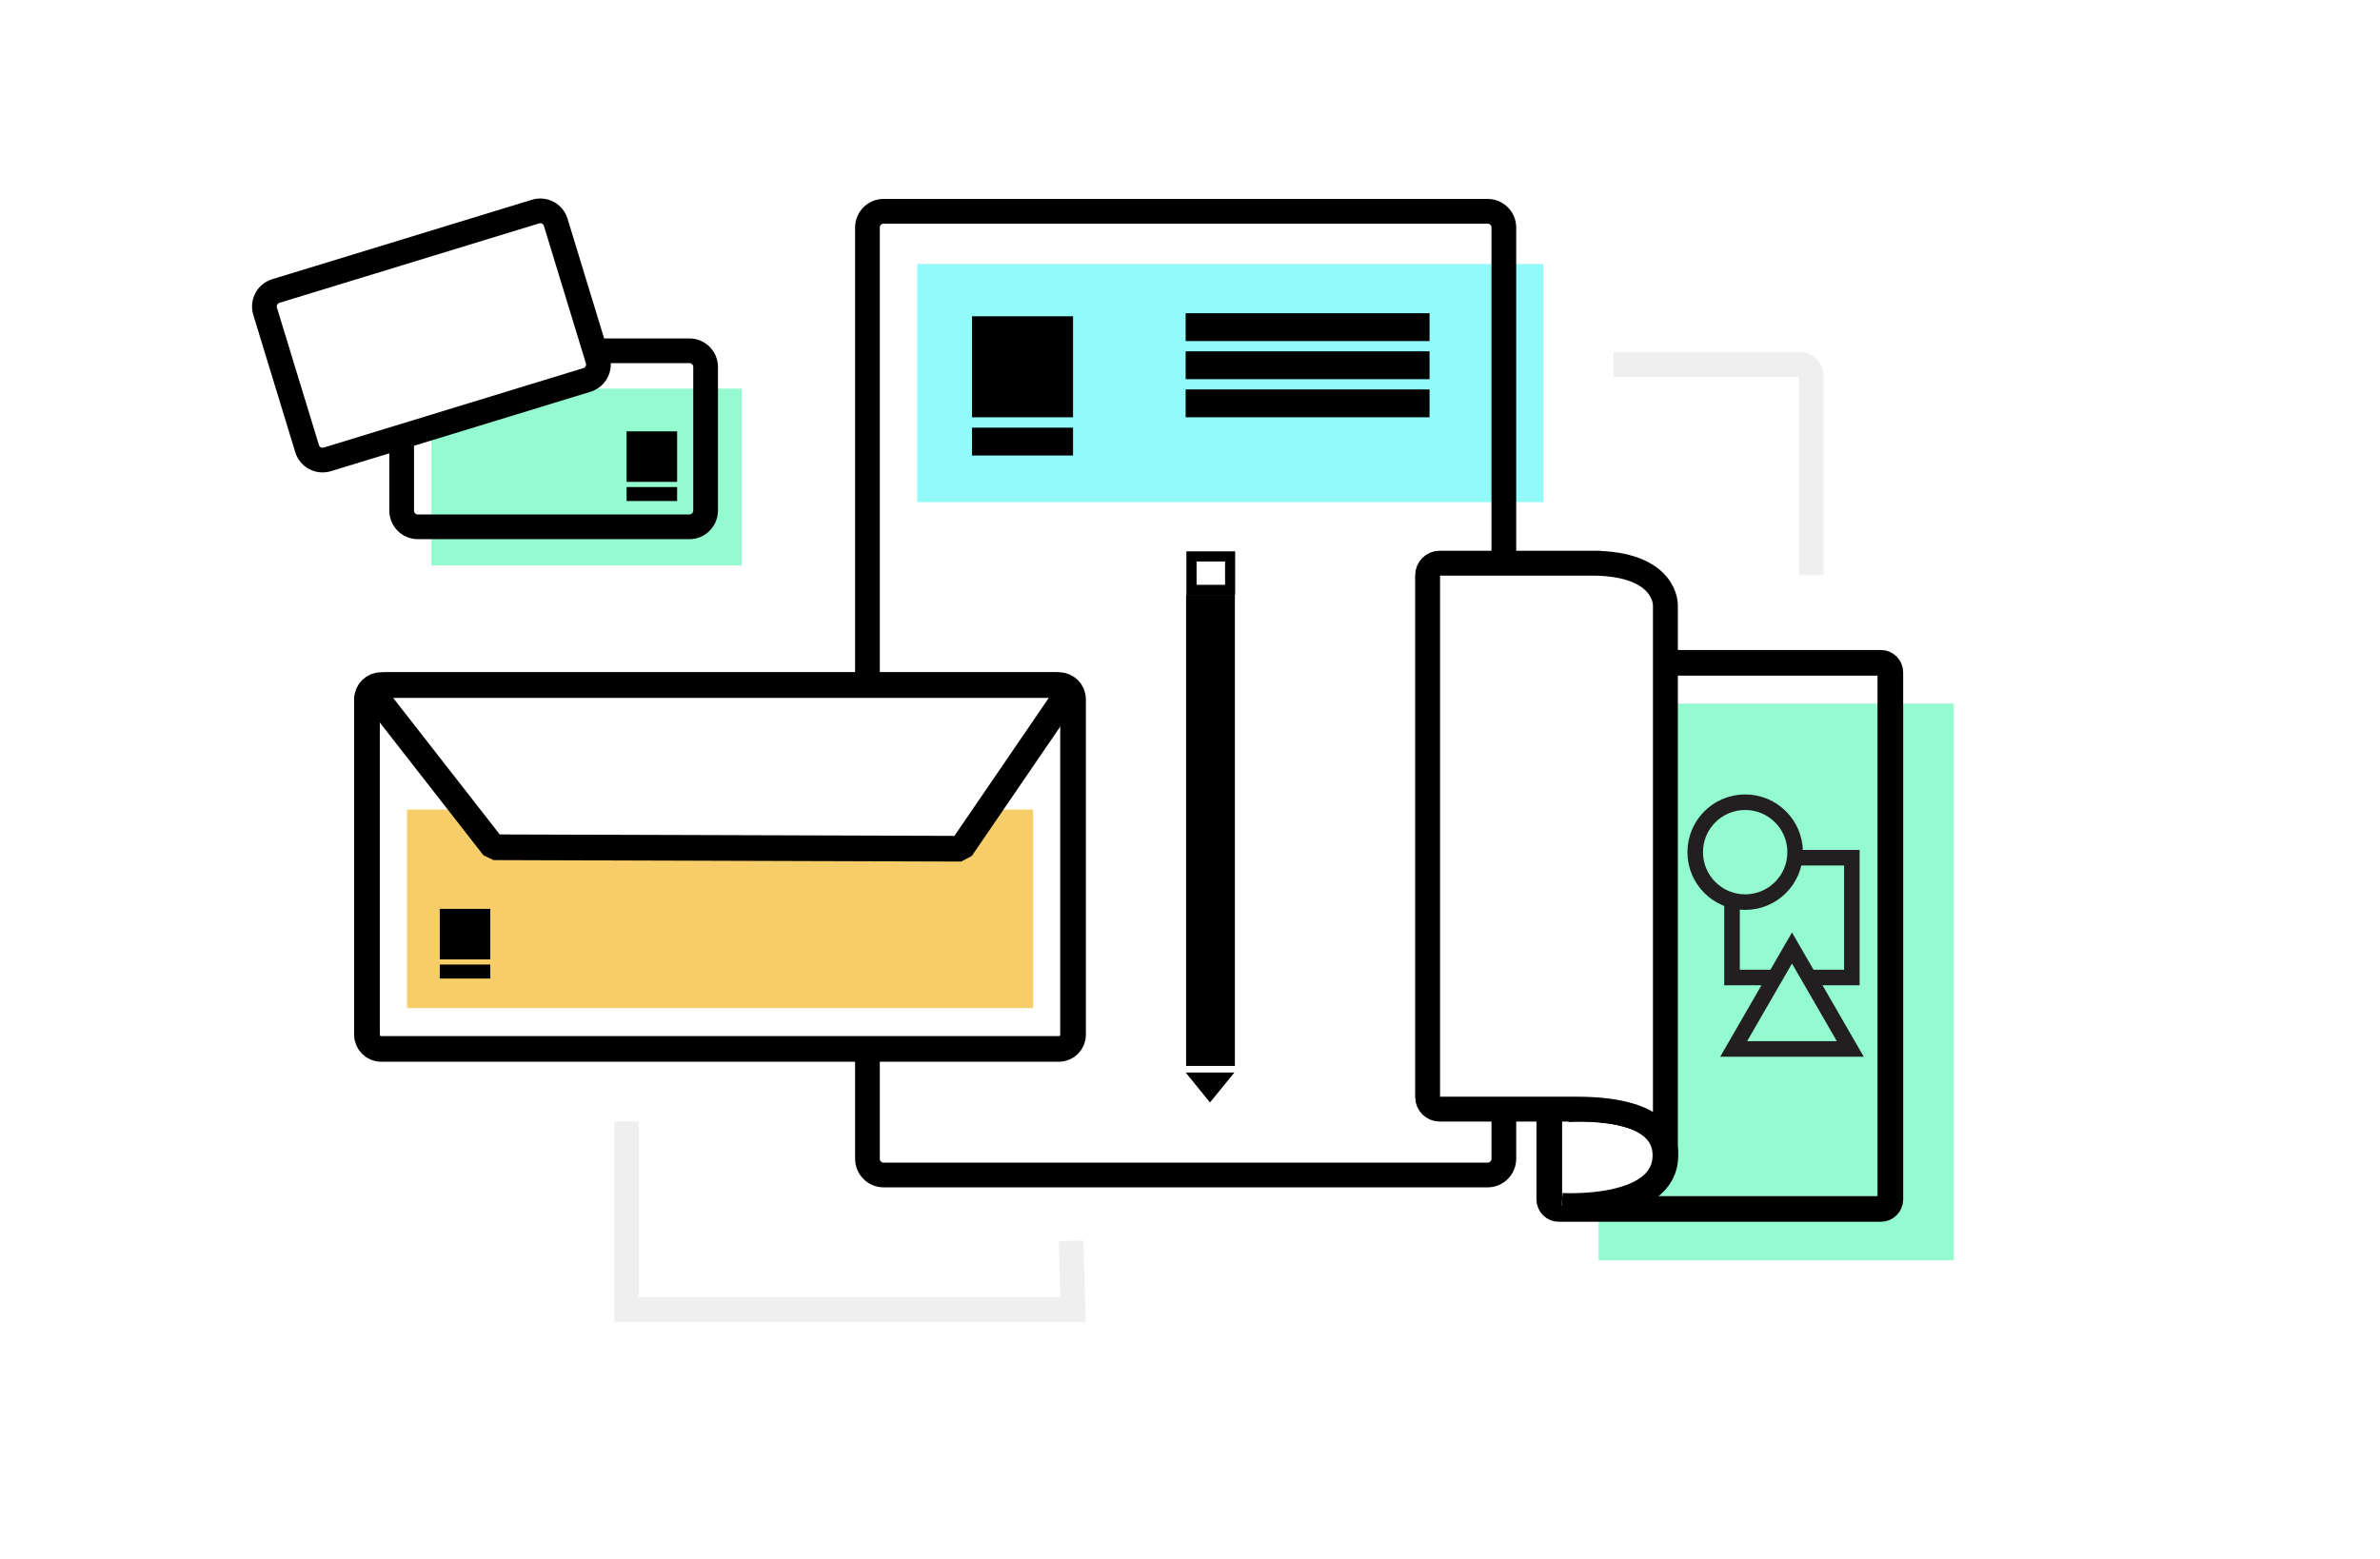 <?xml version="1.0" encoding="utf-8"?>
<!-- Generator: Adobe Illustrator 24.0.0, SVG Export Plug-In . SVG Version: 6.00 Build 0)  -->
<svg version="1.1" id="Capa_1" xmlns="http://www.w3.org/2000/svg" xmlns:xlink="http://www.w3.org/1999/xlink" x="0px" y="0px"
	 viewBox="0 0 257.22 168.58" style="enable-background:new 0 0 257.22 168.58;" xml:space="preserve">
<style type="text/css">
	.st0{fill:#92FBFA;}
	.st1{fill:none;stroke:#000000;stroke-width:2.91;stroke-miterlimit:10;}
	.st2{fill:none;stroke:#000000;stroke-width:2.207;stroke-miterlimit:10;}
	.st3{fill:#E5E5E5;}
	.st4{fill:#F7CD69;}
	.st5{fill:none;stroke:#000000;stroke-width:2.69;stroke-miterlimit:10;}
	.st6{fill:none;stroke:#EFEFEF;stroke-width:2.91;stroke-miterlimit:10;}
	.st7{clip-path:url(#SVGID_2_);}
	.st8{fill:#27B5CA;}
	.st9{opacity:0.16;fill:none;stroke:#000000;stroke-width:10.531;stroke-miterlimit:10;}
	.st10{fill:#27F0FF;}
	.st11{clip-path:url(#SVGID_4_);}
	.st12{fill:#F2F2F2;}
	.st13{fill:#FFFFFF;}
	.st14{opacity:0.6;fill:none;stroke:#000000;stroke-width:0.355;stroke-miterlimit:10;}
	.st15{opacity:0.8;fill:#FFFFFF;}
	.st16{opacity:0.4;fill:#FFFFFF;}
	.st17{opacity:0.8;}
	.st18{fill:none;stroke:#1D1D1B;stroke-width:0.198;stroke-miterlimit:10;}
	.st19{clip-path:url(#SVGID_16_);}
	.st20{opacity:0.47;}
	.st21{fill:none;stroke:#FFF988;stroke-width:0.574;stroke-miterlimit:10;}
	.st22{fill:none;stroke:#1D1410;stroke-width:1.248;stroke-miterlimit:10;}
	.st23{opacity:0.8;fill:#536F75;}
	.st24{fill:#C7EAE4;}
	.st25{clip-path:url(#SVGID_20_);}
	.st26{clip-path:url(#SVGID_22_);}
	.st27{clip-path:url(#SVGID_24_);}
	.st28{fill:none;stroke:#A3D9D1;stroke-width:0.458;stroke-linecap:round;stroke-linejoin:round;stroke-miterlimit:10;}
	.st29{opacity:0.5;fill:#58595B;}
	.st30{fill:none;stroke:#FFFFFF;stroke-width:0.252;stroke-miterlimit:10;}
	.st31{fill:none;stroke:#FFFFFF;stroke-width:0.458;stroke-miterlimit:10;}
	.st32{clip-path:url(#SVGID_32_);}
	.st33{fill:#A3D9D1;}
	.st34{fill:none;stroke:#FFFFFF;stroke-width:0.229;stroke-miterlimit:10;}
	.st35{fill:#575756;}
	.st36{fill:#CDCFD0;}
	.st37{opacity:0.5;fill:#CDCFD0;}
	.st38{fill:#162554;}
	.st39{fill:#BA273A;}
	.st40{fill:#EEB63F;}
	.st41{fill:#EFEAE4;}
	.st42{clip-path:url(#SVGID_38_);}
	.st43{clip-path:url(#SVGID_40_);}
	.st44{fill:#FFFFFF;stroke:#1D1D1B;stroke-width:0.183;stroke-miterlimit:10;}
	.st45{clip-path:url(#XMLID_537_);}
	.st46{clip-path:url(#XMLID_537_);fill-rule:evenodd;clip-rule:evenodd;}
	.st47{fill:#B7A798;}
	.st48{opacity:0.76;fill:#FFFFFF;}
	.st49{fill:none;stroke:#B7A798;stroke-width:0.281;stroke-miterlimit:10;}
	.st50{clip-path:url(#SVGID_42_);}
	.st51{clip-path:url(#SVGID_44_);fill:#F2F2F2;}
	.st52{clip-path:url(#SVGID_44_);}
	.st53{clip-path:url(#SVGID_46_);fill:#55B477;}
	.st54{clip-path:url(#SVGID_46_);fill:#9DE36F;}
	.st55{clip-path:url(#SVGID_46_);fill:#459A6C;}
	.st56{clip-path:url(#SVGID_46_);fill:#6DEA82;}
	.st57{fill:none;stroke:#55B477;stroke-width:3.873;stroke-miterlimit:10;}
	.st58{fill:#4E4E4E;}
	.st59{fill:#363636;}
	.st60{fill:#55B477;}
	.st61{fill:#9DE36F;}
	.st62{fill:#459A6C;}
	.st63{fill:#6DEA82;}
	.st64{fill:#333333;}
	.st65{fill:#661818;}
	.st66{fill:#C73421;}
	.st67{fill:#384547;}
	.st68{clip-path:url(#SVGID_48_);fill:url(#SVGID_49_);}
	.st69{clip-path:url(#SVGID_48_);fill:url(#SVGID_50_);}
	.st70{fill:#E6E6E6;}
	.st71{clip-path:url(#SVGID_52_);}
	.st72{fill:#C02A22;}
	.st73{fill:#0F325F;}
	.st74{fill:none;stroke:#0F325F;stroke-width:6.034;stroke-miterlimit:10;}
	.st75{fill-rule:evenodd;clip-rule:evenodd;fill:#C9A738;}
	.st76{fill-rule:evenodd;clip-rule:evenodd;fill:#0F325F;}
	.st77{fill-rule:evenodd;clip-rule:evenodd;fill:#BE2A22;}
	.st78{fill-rule:evenodd;clip-rule:evenodd;fill:#475546;}
	.st79{fill-rule:evenodd;clip-rule:evenodd;fill:#9D5422;}
	.st80{fill-rule:evenodd;clip-rule:evenodd;fill:#103462;}
	.st81{fill-rule:evenodd;clip-rule:evenodd;fill:#C02A22;}
	.st82{fill-rule:evenodd;clip-rule:evenodd;fill:#FBFCFF;}
	.st83{fill-rule:evenodd;clip-rule:evenodd;fill:#FFFCFB;}
	.st84{opacity:0.1;}
	.st85{fill-rule:evenodd;clip-rule:evenodd;fill:none;stroke:#0F325F;stroke-width:6.034;stroke-miterlimit:10;}
	.st86{fill-rule:evenodd;clip-rule:evenodd;fill:#FFFFFF;}
	.st87{fill-rule:evenodd;clip-rule:evenodd;fill:#82211D;}
	.st88{fill-rule:evenodd;clip-rule:evenodd;fill:#0C272C;}
	.st89{fill:#123E29;}
	.st90{fill:none;stroke:#128637;stroke-width:3.937;stroke-linecap:round;stroke-linejoin:round;stroke-miterlimit:10;}
	.st91{fill:none;stroke:#FFF988;stroke-width:0.526;stroke-miterlimit:10;}
	.st92{fill:#55A050;}
	.st93{fill:#DD5A48;}
	.st94{fill:#E8953E;}
	.st95{fill:#438441;}
	.st96{opacity:0.38;fill:#FFFFFF;}
	.st97{opacity:0.38;}
	.st98{fill:none;stroke:#F1F1F1;stroke-width:0.188;stroke-miterlimit:10;}
	.st99{clip-path:url(#SVGID_66_);}
	.st100{clip-path:url(#SVGID_70_);}
	.st101{clip-path:url(#SVGID_72_);}
	.st102{clip-path:url(#SVGID_74_);}
	.st103{clip-path:url(#SVGID_82_);}
	.st104{clip-path:url(#SVGID_88_);}
	.st105{clip-path:url(#SVGID_90_);}
	.st106{clip-path:url(#XMLID_549_);}
	.st107{clip-path:url(#XMLID_549_);fill-rule:evenodd;clip-rule:evenodd;}
	.st108{clip-path:url(#SVGID_92_);}
	.st109{clip-path:url(#SVGID_94_);fill:#F2F2F2;}
	.st110{clip-path:url(#SVGID_94_);}
	.st111{clip-path:url(#SVGID_96_);fill:#55B477;}
	.st112{clip-path:url(#SVGID_96_);fill:#9DE36F;}
	.st113{clip-path:url(#SVGID_96_);fill:#459A6C;}
	.st114{clip-path:url(#SVGID_96_);fill:#6DEA82;}
	.st115{clip-path:url(#SVGID_98_);fill:url(#SVGID_99_);}
	.st116{clip-path:url(#SVGID_98_);fill:url(#SVGID_100_);}
	.st117{clip-path:url(#SVGID_102_);}
	.st118{fill:none;stroke:#128637;stroke-width:3.954;stroke-linecap:round;stroke-linejoin:round;stroke-miterlimit:10;}
	.st119{fill:none;stroke:#000000;stroke-width:0.254;}
	.st120{fill:none;stroke:#FFFFFF;stroke-width:3.953;stroke-linecap:round;stroke-linejoin:round;stroke-miterlimit:10;}
	.st121{fill:none;stroke:#FFFFFF;stroke-width:4.2;stroke-linecap:round;stroke-linejoin:round;stroke-miterlimit:10;}
	.st122{fill:none;stroke:#27F0FF;stroke-width:2;stroke-miterlimit:10;}
	.st123{opacity:0.56;fill:#FFFFFF;}
	.st124{fill:none;stroke:#FF24C6;stroke-miterlimit:10;}
	.st125{fill:#FF24C6;}
	.st126{opacity:0.68;}
	.st127{fill:none;stroke:#000000;stroke-miterlimit:10;}
	.st128{opacity:0.16;fill:#F2F2F2;}
	.st129{fill:none;stroke:#FFFFFF;stroke-width:0.668;stroke-linecap:round;stroke-linejoin:round;stroke-miterlimit:10;}
	.st130{fill:none;stroke:#FFFFFF;stroke-width:0.71;stroke-linecap:round;stroke-linejoin:round;stroke-miterlimit:10;}
	.st131{fill:none;stroke:#FFFFFF;stroke-width:0.765;stroke-miterlimit:10;}
	.st132{fill:none;stroke:#27F0FF;stroke-width:4.618;stroke-linecap:round;stroke-miterlimit:10;}
	.st133{clip-path:url(#SVGID_106_);}
	.st134{fill:#CCCCCC;}
	.st135{fill:#104A48;}
	.st136{clip-path:url(#SVGID_108_);}
	.st137{fill:#53B679;}
	.st138{fill:#1E585E;}
	.st139{clip-path:url(#SVGID_110_);}
	.st140{fill:#22848C;}
	.st141{clip-path:url(#SVGID_112_);fill:#F2F2F2;}
	.st142{clip-path:url(#SVGID_112_);}
	.st143{clip-path:url(#SVGID_114_);fill:#55B477;}
	.st144{clip-path:url(#SVGID_114_);fill:#9DE36F;}
	.st145{clip-path:url(#SVGID_114_);fill:#459A6C;}
	.st146{clip-path:url(#SVGID_114_);fill:#6DEA82;}
	.st147{fill:none;stroke:#55B477;stroke-width:2.661;stroke-miterlimit:10;}
	.st148{clip-path:url(#SVGID_112_);fill:#4E4E4E;}
	.st149{clip-path:url(#SVGID_116_);}
	.st150{clip-path:url(#SVGID_118_);fill:#296262;}
	.st151{clip-path:url(#SVGID_118_);}
	.st152{opacity:0.2;clip-path:url(#SVGID_120_);}
	.st153{opacity:0.2;}
	.st154{clip-path:url(#SVGID_122_);}
	.st155{fill:#1D1410;}
	.st156{clip-path:url(#SVGID_124_);}
	.st157{fill:#308259;}
	.st158{clip-path:url(#SVGID_126_);}
	.st159{opacity:0.64;fill:url(#SVGID_129_);}
	.st160{clip-path:url(#SVGID_131_);}
	.st161{clip-path:url(#SVGID_133_);}
	.st162{clip-path:url(#SVGID_135_);}
	.st163{fill:#129750;}
	.st164{fill:#FEFEFE;}
	.st165{fill:none;stroke:#128637;stroke-width:0.545;stroke-linecap:round;stroke-linejoin:round;stroke-miterlimit:10;}
	.st166{fill:#C2C6C9;}
	.st167{clip-path:url(#SVGID_137_);}
	.st168{clip-path:url(#SVGID_139_);fill:#F0F0F0;}
	.st169{clip-path:url(#SVGID_139_);}
	.st170{clip-path:url(#SVGID_141_);fill:#384647;}
	.st171{clip-path:url(#SVGID_141_);fill:#D1302D;}
	.st172{clip-path:url(#SVGID_143_);fill:#F0F0F0;}
	.st173{clip-path:url(#SVGID_145_);fill:#D1302D;}
	.st174{clip-path:url(#SVGID_145_);fill:#384647;}
	.st175{clip-path:url(#SVGID_147_);fill:#F0F0F0;}
	.st176{clip-path:url(#SVGID_149_);}
	.st177{clip-path:url(#SVGID_153_);}
	.st178{clip-path:url(#SVGID_157_);fill:#D1302D;}
	.st179{fill:#74B66C;}
	.st180{fill:#061D42;}
	.st181{fill:#EA3830;}
	.st182{clip-path:url(#SVGID_159_);}
	.st183{clip-path:url(#SVGID_161_);}
	.st184{clip-path:url(#SVGID_163_);}
	.st185{clip-path:url(#SVGID_161_);fill:#E5E5E5;}
	.st186{clip-path:url(#SVGID_161_);fill:#F1F1F1;}
	.st187{clip-path:url(#SVGID_167_);fill:#57B179;}
	.st188{clip-path:url(#SVGID_167_);fill:#FFFFFF;}
	.st189{clip-path:url(#SVGID_167_);fill:#CBCBCB;}
	.st190{filter:url(#Adobe_OpacityMaskFilter);}
	.st191{clip-path:url(#SVGID_169_);fill:url(#SVGID_171_);}
	.st192{clip-path:url(#SVGID_169_);mask:url(#SVGID_170_);fill:url(#SVGID_172_);}
	.st193{clip-path:url(#SVGID_174_);fill:#F1F1F1;}
	.st194{clip-path:url(#SVGID_174_);fill:#53A9DC;}
	.st195{opacity:0.66;clip-path:url(#SVGID_174_);}
	.st196{opacity:0.33;clip-path:url(#SVGID_174_);}
	.st197{clip-path:url(#SVGID_184_);fill:none;stroke:#989898;stroke-width:0.214;stroke-miterlimit:10;}
	.st198{clip-path:url(#SVGID_186_);fill:none;stroke:#989898;stroke-width:0.214;stroke-miterlimit:10;}
	.st199{clip-path:url(#SVGID_188_);fill:none;stroke:#989898;stroke-width:0.214;stroke-miterlimit:10;}
	.st200{clip-path:url(#SVGID_174_);fill:#F3F3F3;}
	.st201{clip-path:url(#SVGID_190_);fill:#FFFFFF;}
	.st202{clip-path:url(#SVGID_190_);fill:#666666;}
	.st203{clip-path:url(#SVGID_192_);fill:#F3F3F3;}
	.st204{clip-path:url(#SVGID_192_);fill:#53A9DC;}
	.st205{clip-path:url(#SVGID_194_);fill:#FFFFFF;}
	.st206{clip-path:url(#SVGID_194_);fill:#666666;}
	.st207{clip-path:url(#SVGID_196_);fill:#F3F3F3;}
	.st208{clip-path:url(#SVGID_196_);fill:#53A9DC;}
	.st209{clip-path:url(#SVGID_198_);fill:#FFFFFF;}
	.st210{clip-path:url(#SVGID_198_);fill:#666666;}
	.st211{clip-path:url(#SVGID_200_);fill:#F3F3F3;}
	.st212{clip-path:url(#SVGID_200_);fill:#53A9DC;}
	.st213{clip-path:url(#SVGID_202_);fill:#FFFFFF;}
	.st214{clip-path:url(#SVGID_202_);fill:#666666;}
	.st215{clip-path:url(#SVGID_204_);fill:#F3F3F3;}
	.st216{clip-path:url(#SVGID_204_);fill:#53A9DC;}
	.st217{clip-path:url(#SVGID_206_);fill:#FFFFFF;}
	.st218{clip-path:url(#SVGID_206_);fill:#666666;}
	.st219{clip-path:url(#SVGID_208_);fill:#F3F3F3;}
	.st220{clip-path:url(#SVGID_208_);fill:#53A9DC;}
	.st221{clip-path:url(#SVGID_210_);fill:#FFFFFF;}
	.st222{clip-path:url(#SVGID_210_);fill:#666666;}
	.st223{clip-path:url(#SVGID_212_);fill:#F3F3F3;}
	.st224{clip-path:url(#SVGID_212_);fill:#53A9DC;}
	.st225{clip-path:url(#SVGID_214_);fill:#FFFFFF;}
	.st226{clip-path:url(#SVGID_214_);fill:#666666;}
	.st227{clip-path:url(#SVGID_216_);fill:#F3F3F3;}
	.st228{clip-path:url(#SVGID_216_);fill:#53A9DC;}
	.st229{clip-path:url(#SVGID_218_);fill:#FFFFFF;}
	.st230{clip-path:url(#SVGID_218_);fill:#666666;}
	.st231{clip-path:url(#SVGID_220_);fill:#F3F3F3;}
	.st232{clip-path:url(#SVGID_220_);fill:#53A9DC;}
	.st233{clip-path:url(#SVGID_222_);fill:#FFFFFF;}
	.st234{clip-path:url(#SVGID_222_);fill:#666666;}
	.st235{clip-path:url(#SVGID_224_);fill:#FFFFFF;}
	.st236{filter:url(#Adobe_OpacityMaskFilter_1_);}
	.st237{clip-path:url(#SVGID_224_);fill:url(#SVGID_226_);}
	.st238{clip-path:url(#SVGID_224_);mask:url(#SVGID_225_);fill:url(#SVGID_227_);}
	.st239{filter:url(#Adobe_OpacityMaskFilter_2_);}
	.st240{clip-path:url(#SVGID_224_);fill:url(#SVGID_229_);}
	.st241{clip-path:url(#SVGID_224_);mask:url(#SVGID_228_);fill:url(#SVGID_230_);}
	.st242{filter:url(#Adobe_OpacityMaskFilter_3_);}
	.st243{clip-path:url(#SVGID_224_);fill:url(#SVGID_232_);}
	.st244{clip-path:url(#SVGID_224_);mask:url(#SVGID_231_);fill:url(#SVGID_233_);}
	.st245{clip-path:url(#SVGID_224_);fill:#FCF4DE;}
	.st246{filter:url(#Adobe_OpacityMaskFilter_4_);}
	.st247{clip-path:url(#SVGID_224_);fill:url(#SVGID_235_);}
	.st248{clip-path:url(#SVGID_224_);mask:url(#SVGID_234_);fill:url(#SVGID_236_);}
	.st249{filter:url(#Adobe_OpacityMaskFilter_5_);}
	.st250{clip-path:url(#SVGID_224_);fill:url(#SVGID_238_);}
	.st251{clip-path:url(#SVGID_224_);mask:url(#SVGID_237_);fill:url(#SVGID_239_);}
	.st252{filter:url(#Adobe_OpacityMaskFilter_6_);}
	.st253{clip-path:url(#SVGID_224_);fill:url(#SVGID_241_);}
	.st254{clip-path:url(#SVGID_224_);mask:url(#SVGID_240_);fill:url(#SVGID_242_);}
	.st255{filter:url(#Adobe_OpacityMaskFilter_7_);}
	.st256{clip-path:url(#SVGID_224_);fill:url(#SVGID_244_);}
	.st257{clip-path:url(#SVGID_224_);mask:url(#SVGID_243_);fill:url(#SVGID_245_);}
	.st258{filter:url(#Adobe_OpacityMaskFilter_8_);}
	.st259{clip-path:url(#SVGID_224_);fill:url(#SVGID_247_);}
	.st260{clip-path:url(#SVGID_224_);mask:url(#SVGID_246_);fill:url(#SVGID_248_);}
	.st261{clip-path:url(#SVGID_250_);fill:none;stroke:#989898;stroke-width:0.097;stroke-miterlimit:10;}
	.st262{clip-path:url(#SVGID_250_);fill:#F1F1F1;}
	.st263{clip-path:url(#SVGID_250_);fill:#B2B2B2;}
	.st264{clip-path:url(#SVGID_250_);fill:#EFBF51;}
	.st265{clip-path:url(#SVGID_252_);fill:#EFBF51;}
	.st266{clip-path:url(#SVGID_254_);fill:none;stroke:#989898;stroke-width:0.097;stroke-miterlimit:10;}
	.st267{clip-path:url(#SVGID_256_);fill:#EFBF51;}
	.st268{clip-path:url(#SVGID_161_);fill:#EEB63F;}
	.st269{clip-path:url(#SVGID_161_);fill:#EFBF51;}
	.st270{clip-path:url(#SVGID_161_);fill:none;stroke:#FFFFFF;stroke-width:0.201;stroke-miterlimit:10;}
	.st271{opacity:0.55;clip-path:url(#SVGID_258_);}
	.st272{clip-path:url(#SVGID_260_);fill:#B16B35;}
	.st273{clip-path:url(#SVGID_262_);fill:#B16B35;}
	.st274{clip-path:url(#SVGID_264_);fill:#B16B35;}
	.st275{clip-path:url(#SVGID_266_);fill:#B16B35;}
	.st276{opacity:0.93;clip-path:url(#SVGID_258_);}
	.st277{clip-path:url(#SVGID_282_);}
	.st278{clip-path:url(#SVGID_286_);}
	.st279{clip-path:url(#SVGID_292_);}
	.st280{clip-path:url(#SVGID_296_);}
	.st281{clip-path:url(#SVGID_300_);}
	.st282{clip-path:url(#SVGID_312_);}
	.st283{clip-path:url(#SVGID_316_);}
	.st284{clip-path:url(#SVGID_322_);}
	.st285{clip-path:url(#SVGID_324_);fill:#296262;}
	.st286{clip-path:url(#SVGID_324_);}
	.st287{opacity:0.2;clip-path:url(#SVGID_326_);}
	.st288{clip-path:url(#SVGID_328_);}
	.st289{clip-path:url(#SVGID_330_);}
	.st290{fill-rule:evenodd;clip-rule:evenodd;fill:#1D4C74;}
	.st291{fill-rule:evenodd;clip-rule:evenodd;fill:#CC3631;}
	.st292{clip-path:url(#SVGID_332_);fill:#007769;}
	.st293{clip-path:url(#SVGID_332_);}
	.st294{clip-path:url(#SVGID_336_);}
	.st295{clip-path:url(#SVGID_338_);}
	.st296{clip-path:url(#SVGID_340_);fill:#E5E5E5;}
	.st297{clip-path:url(#SVGID_342_);fill:#5BB17E;}
	.st298{clip-path:url(#SVGID_342_);fill:#A5E082;}
	.st299{clip-path:url(#SVGID_342_);fill:#459870;}
	.st300{clip-path:url(#SVGID_342_);fill:#6AE392;}
	.st301{clip-path:url(#SVGID_344_);fill:#5BB17E;}
	.st302{clip-path:url(#SVGID_344_);fill:#A5E082;}
	.st303{clip-path:url(#SVGID_344_);fill:#459870;}
	.st304{clip-path:url(#SVGID_344_);fill:#6AE392;}
	.st305{clip-path:url(#SVGID_346_);fill:none;stroke:#5BB17E;stroke-width:2.594;stroke-miterlimit:10;}
	.st306{clip-path:url(#SVGID_346_);fill:#4D4D4D;}
	.st307{clip-path:url(#SVGID_346_);fill:#333333;}
	.st308{clip-path:url(#SVGID_346_);fill:#808080;}
	.st309{clip-path:url(#SVGID_352_);}
	.st310{clip-path:url(#SVGID_354_);}
	.st311{clip-path:url(#SVGID_356_);fill:#E5E5E5;}
	.st312{clip-path:url(#SVGID_358_);fill:#5BB17E;}
	.st313{clip-path:url(#SVGID_358_);fill:#A5E082;}
	.st314{clip-path:url(#SVGID_358_);fill:#459870;}
	.st315{clip-path:url(#SVGID_358_);fill:#6AE392;}
	.st316{clip-path:url(#SVGID_360_);fill:#5BB17E;}
	.st317{clip-path:url(#SVGID_360_);fill:#A5E082;}
	.st318{clip-path:url(#SVGID_360_);fill:#459870;}
	.st319{clip-path:url(#SVGID_360_);fill:#6AE392;}
	.st320{clip-path:url(#SVGID_362_);fill:none;stroke:#5BB17E;stroke-width:2.594;stroke-miterlimit:10;}
	.st321{clip-path:url(#SVGID_362_);fill:#4D4D4D;}
	.st322{clip-path:url(#SVGID_362_);fill:#333333;}
	.st323{clip-path:url(#SVGID_362_);fill:#808080;}
	.st324{clip-path:url(#SVGID_368_);}
	.st325{clip-path:url(#SVGID_370_);}
	.st326{clip-path:url(#SVGID_372_);fill:#E5E5E5;}
	.st327{clip-path:url(#SVGID_374_);fill:#5BB17E;}
	.st328{clip-path:url(#SVGID_374_);fill:#A5E082;}
	.st329{clip-path:url(#SVGID_374_);fill:#459870;}
	.st330{clip-path:url(#SVGID_374_);fill:#6AE392;}
	.st331{clip-path:url(#SVGID_376_);fill:none;stroke:#5BB17E;stroke-width:1.86;stroke-miterlimit:10;}
	.st332{clip-path:url(#SVGID_376_);fill:#4D4D4D;}
	.st333{clip-path:url(#SVGID_376_);fill:#333333;}
	.st334{clip-path:url(#SVGID_376_);fill:#808080;}
	.st335{clip-path:url(#SVGID_376_);fill:#5BB17E;}
	.st336{clip-path:url(#SVGID_376_);fill:#A5E082;}
	.st337{clip-path:url(#SVGID_376_);fill:#459870;}
	.st338{clip-path:url(#SVGID_376_);fill:#6AE392;}
	.st339{clip-path:url(#SVGID_382_);}
	.st340{clip-path:url(#SVGID_384_);}
	.st341{clip-path:url(#SVGID_386_);fill:#E5E5E5;}
	.st342{clip-path:url(#SVGID_388_);fill:#5BB17E;}
	.st343{clip-path:url(#SVGID_388_);fill:#A5E082;}
	.st344{clip-path:url(#SVGID_388_);fill:#459870;}
	.st345{clip-path:url(#SVGID_388_);fill:#6AE392;}
	.st346{clip-path:url(#SVGID_390_);fill:#5BB17E;}
	.st347{clip-path:url(#SVGID_390_);fill:#A5E082;}
	.st348{clip-path:url(#SVGID_390_);fill:#459870;}
	.st349{clip-path:url(#SVGID_390_);fill:#6AE392;}
	.st350{clip-path:url(#SVGID_392_);fill:none;stroke:#5BB17E;stroke-width:2.594;stroke-miterlimit:10;}
	.st351{clip-path:url(#SVGID_392_);fill:#4D4D4D;}
	.st352{clip-path:url(#SVGID_392_);fill:#333333;}
	.st353{clip-path:url(#SVGID_392_);fill:#808080;}
	.st354{clip-path:url(#SVGID_398_);}
	.st355{clip-path:url(#SVGID_400_);}
	.st356{clip-path:url(#SVGID_402_);fill:#E5E5E5;}
	.st357{clip-path:url(#SVGID_404_);fill:#5BB17E;}
	.st358{clip-path:url(#SVGID_404_);fill:#A5E082;}
	.st359{clip-path:url(#SVGID_404_);fill:#459870;}
	.st360{clip-path:url(#SVGID_404_);fill:#6AE392;}
	.st361{clip-path:url(#SVGID_406_);fill:none;stroke:#5BB17E;stroke-width:1.86;stroke-miterlimit:10;}
	.st362{clip-path:url(#SVGID_406_);fill:#4D4D4D;}
	.st363{clip-path:url(#SVGID_406_);fill:#333333;}
	.st364{clip-path:url(#SVGID_406_);fill:#808080;}
	.st365{clip-path:url(#SVGID_406_);fill:#5BB17E;}
	.st366{clip-path:url(#SVGID_406_);fill:#A5E082;}
	.st367{clip-path:url(#SVGID_406_);fill:#459870;}
	.st368{clip-path:url(#SVGID_406_);fill:#6AE392;}
	.st369{clip-path:url(#SVGID_412_);}
	.st370{clip-path:url(#SVGID_414_);}
	.st371{clip-path:url(#SVGID_416_);fill:#E5E5E5;}
	.st372{clip-path:url(#SVGID_418_);fill:#5BB17E;}
	.st373{clip-path:url(#SVGID_418_);fill:#A5E082;}
	.st374{clip-path:url(#SVGID_418_);fill:#459870;}
	.st375{clip-path:url(#SVGID_418_);fill:#6AE392;}
	.st376{clip-path:url(#SVGID_420_);fill:none;stroke:#5BB17E;stroke-width:1.86;stroke-miterlimit:10;}
	.st377{clip-path:url(#SVGID_420_);fill:#4D4D4D;}
	.st378{clip-path:url(#SVGID_420_);fill:#333333;}
	.st379{clip-path:url(#SVGID_420_);fill:#808080;}
	.st380{clip-path:url(#SVGID_420_);fill:#5BB17E;}
	.st381{clip-path:url(#SVGID_420_);fill:#A5E082;}
	.st382{clip-path:url(#SVGID_420_);fill:#459870;}
	.st383{clip-path:url(#SVGID_420_);fill:#6AE392;}
	.st384{clip-path:url(#SVGID_426_);fill:url(#SVGID_427_);}
	.st385{clip-path:url(#SVGID_426_);fill:url(#SVGID_428_);}
	.st386{clip-path:url(#SVGID_430_);}
	.st387{clip-path:url(#XMLID_557_);}
	.st388{clip-path:url(#XMLID_557_);fill-rule:evenodd;clip-rule:evenodd;}
	.st389{fill:#191413;}
	.st390{fill:#2F4782;}
	.st391{clip-path:url(#SVGID_432_);}
	.st392{opacity:0.64;fill:url(#SVGID_435_);}
	.st393{clip-path:url(#SVGID_437_);}
	.st394{clip-path:url(#SVGID_439_);}
	.st395{clip-path:url(#SVGID_441_);}
	.st396{clip-path:url(#SVGID_443_);}
	.st397{clip-path:url(#SVGID_445_);fill:#F0F0F0;}
	.st398{clip-path:url(#SVGID_445_);}
	.st399{clip-path:url(#SVGID_447_);fill:#384647;}
	.st400{clip-path:url(#SVGID_447_);fill:#D1302D;}
	.st401{clip-path:url(#SVGID_449_);fill:#F0F0F0;}
	.st402{clip-path:url(#SVGID_451_);fill:#D1302D;}
	.st403{clip-path:url(#SVGID_451_);fill:#384647;}
	.st404{clip-path:url(#SVGID_453_);fill:#F0F0F0;}
	.st405{clip-path:url(#SVGID_455_);}
	.st406{clip-path:url(#SVGID_459_);}
	.st407{clip-path:url(#SVGID_463_);fill:#D1302D;}
	.st408{clip-path:url(#SVGID_465_);}
	.st409{clip-path:url(#SVGID_467_);}
	.st410{clip-path:url(#SVGID_469_);}
	.st411{clip-path:url(#SVGID_467_);fill:#E5E5E5;}
	.st412{clip-path:url(#SVGID_467_);fill:#F1F1F1;}
	.st413{clip-path:url(#SVGID_473_);fill:#57B179;}
	.st414{clip-path:url(#SVGID_473_);fill:#FFFFFF;}
	.st415{clip-path:url(#SVGID_473_);fill:#CBCBCB;}
	.st416{filter:url(#Adobe_OpacityMaskFilter_9_);}
	.st417{clip-path:url(#SVGID_475_);fill:url(#SVGID_477_);}
	.st418{clip-path:url(#SVGID_475_);mask:url(#SVGID_476_);fill:url(#SVGID_478_);}
	.st419{clip-path:url(#SVGID_480_);fill:#F1F1F1;}
	.st420{clip-path:url(#SVGID_480_);fill:#53A9DC;}
	.st421{opacity:0.66;clip-path:url(#SVGID_480_);}
	.st422{opacity:0.33;clip-path:url(#SVGID_480_);}
	.st423{clip-path:url(#SVGID_490_);fill:none;stroke:#989898;stroke-width:0.214;stroke-miterlimit:10;}
	.st424{clip-path:url(#SVGID_492_);fill:none;stroke:#989898;stroke-width:0.214;stroke-miterlimit:10;}
	.st425{clip-path:url(#SVGID_494_);fill:none;stroke:#989898;stroke-width:0.214;stroke-miterlimit:10;}
	.st426{clip-path:url(#SVGID_480_);fill:#F3F3F3;}
	.st427{clip-path:url(#SVGID_496_);fill:#FFFFFF;}
	.st428{clip-path:url(#SVGID_496_);fill:#666666;}
	.st429{clip-path:url(#SVGID_498_);fill:#F3F3F3;}
	.st430{clip-path:url(#SVGID_498_);fill:#53A9DC;}
	.st431{clip-path:url(#SVGID_500_);fill:#FFFFFF;}
	.st432{clip-path:url(#SVGID_500_);fill:#666666;}
	.st433{clip-path:url(#SVGID_502_);fill:#F3F3F3;}
	.st434{clip-path:url(#SVGID_502_);fill:#53A9DC;}
	.st435{clip-path:url(#SVGID_504_);fill:#FFFFFF;}
	.st436{clip-path:url(#SVGID_504_);fill:#666666;}
	.st437{clip-path:url(#SVGID_506_);fill:#F3F3F3;}
	.st438{clip-path:url(#SVGID_506_);fill:#53A9DC;}
	.st439{clip-path:url(#SVGID_508_);fill:#FFFFFF;}
	.st440{clip-path:url(#SVGID_508_);fill:#666666;}
	.st441{clip-path:url(#SVGID_510_);fill:#F3F3F3;}
	.st442{clip-path:url(#SVGID_510_);fill:#53A9DC;}
	.st443{clip-path:url(#SVGID_512_);fill:#FFFFFF;}
	.st444{clip-path:url(#SVGID_512_);fill:#666666;}
	.st445{clip-path:url(#SVGID_514_);fill:#F3F3F3;}
	.st446{clip-path:url(#SVGID_514_);fill:#53A9DC;}
	.st447{clip-path:url(#SVGID_516_);fill:#FFFFFF;}
	.st448{clip-path:url(#SVGID_516_);fill:#666666;}
	.st449{clip-path:url(#SVGID_518_);fill:#F3F3F3;}
	.st450{clip-path:url(#SVGID_518_);fill:#53A9DC;}
	.st451{clip-path:url(#SVGID_520_);fill:#FFFFFF;}
	.st452{clip-path:url(#SVGID_520_);fill:#666666;}
	.st453{clip-path:url(#SVGID_522_);fill:#F3F3F3;}
	.st454{clip-path:url(#SVGID_522_);fill:#53A9DC;}
	.st455{clip-path:url(#SVGID_524_);fill:#FFFFFF;}
	.st456{clip-path:url(#SVGID_524_);fill:#666666;}
	.st457{clip-path:url(#SVGID_526_);fill:#F3F3F3;}
	.st458{clip-path:url(#SVGID_526_);fill:#53A9DC;}
	.st459{clip-path:url(#SVGID_528_);fill:#FFFFFF;}
	.st460{clip-path:url(#SVGID_528_);fill:#666666;}
	.st461{clip-path:url(#SVGID_530_);fill:#FFFFFF;}
	.st462{filter:url(#Adobe_OpacityMaskFilter_10_);}
	.st463{clip-path:url(#SVGID_530_);fill:url(#SVGID_532_);}
	.st464{clip-path:url(#SVGID_530_);mask:url(#SVGID_531_);fill:url(#SVGID_533_);}
	.st465{filter:url(#Adobe_OpacityMaskFilter_11_);}
	.st466{clip-path:url(#SVGID_530_);fill:url(#SVGID_535_);}
	.st467{clip-path:url(#SVGID_530_);mask:url(#SVGID_534_);fill:url(#SVGID_536_);}
	.st468{filter:url(#Adobe_OpacityMaskFilter_12_);}
	.st469{clip-path:url(#SVGID_530_);fill:url(#SVGID_538_);}
	.st470{clip-path:url(#SVGID_530_);mask:url(#SVGID_537_);fill:url(#SVGID_539_);}
	.st471{clip-path:url(#SVGID_530_);fill:#FCF4DE;}
	.st472{filter:url(#Adobe_OpacityMaskFilter_13_);}
	.st473{clip-path:url(#SVGID_530_);fill:url(#SVGID_541_);}
	.st474{clip-path:url(#SVGID_530_);mask:url(#SVGID_540_);fill:url(#SVGID_542_);}
	.st475{filter:url(#Adobe_OpacityMaskFilter_14_);}
	.st476{clip-path:url(#SVGID_530_);fill:url(#SVGID_544_);}
	.st477{clip-path:url(#SVGID_530_);mask:url(#SVGID_543_);fill:url(#SVGID_545_);}
	.st478{filter:url(#Adobe_OpacityMaskFilter_15_);}
	.st479{clip-path:url(#SVGID_530_);fill:url(#SVGID_547_);}
	.st480{clip-path:url(#SVGID_530_);mask:url(#SVGID_546_);fill:url(#SVGID_548_);}
	.st481{filter:url(#Adobe_OpacityMaskFilter_16_);}
	.st482{clip-path:url(#SVGID_530_);fill:url(#SVGID_550_);}
	.st483{clip-path:url(#SVGID_530_);mask:url(#SVGID_549_);fill:url(#SVGID_551_);}
	.st484{filter:url(#Adobe_OpacityMaskFilter_17_);}
	.st485{clip-path:url(#SVGID_530_);fill:url(#SVGID_553_);}
	.st486{clip-path:url(#SVGID_530_);mask:url(#SVGID_552_);fill:url(#SVGID_554_);}
	.st487{clip-path:url(#SVGID_556_);fill:none;stroke:#989898;stroke-width:0.097;stroke-miterlimit:10;}
	.st488{clip-path:url(#SVGID_556_);fill:#F1F1F1;}
	.st489{clip-path:url(#SVGID_556_);fill:#B2B2B2;}
	.st490{clip-path:url(#SVGID_556_);fill:#EFBF51;}
	.st491{clip-path:url(#SVGID_558_);fill:#EFBF51;}
	.st492{clip-path:url(#SVGID_560_);fill:none;stroke:#989898;stroke-width:0.097;stroke-miterlimit:10;}
	.st493{clip-path:url(#SVGID_562_);fill:#EFBF51;}
	.st494{clip-path:url(#SVGID_467_);fill:#EEB63F;}
	.st495{clip-path:url(#SVGID_467_);fill:#EFBF51;}
	.st496{clip-path:url(#SVGID_467_);fill:none;stroke:#FFFFFF;stroke-width:0.201;stroke-miterlimit:10;}
	.st497{opacity:0.55;clip-path:url(#SVGID_564_);}
	.st498{clip-path:url(#SVGID_566_);fill:#B16B35;}
	.st499{clip-path:url(#SVGID_568_);fill:#B16B35;}
	.st500{clip-path:url(#SVGID_570_);fill:#B16B35;}
	.st501{clip-path:url(#SVGID_572_);fill:#B16B35;}
	.st502{opacity:0.93;clip-path:url(#SVGID_564_);}
	.st503{clip-path:url(#SVGID_588_);}
	.st504{clip-path:url(#SVGID_592_);}
	.st505{clip-path:url(#SVGID_598_);}
	.st506{clip-path:url(#SVGID_602_);}
	.st507{clip-path:url(#SVGID_606_);}
	.st508{clip-path:url(#SVGID_618_);}
	.st509{clip-path:url(#SVGID_622_);}
	.st510{clip-path:url(#SVGID_628_);}
	.st511{clip-path:url(#SVGID_630_);fill:#296262;}
	.st512{clip-path:url(#SVGID_630_);}
	.st513{opacity:0.2;clip-path:url(#SVGID_632_);}
	.st514{clip-path:url(#SVGID_634_);}
	.st515{clip-path:url(#SVGID_636_);}
	.st516{clip-path:url(#SVGID_638_);fill:#007769;}
	.st517{clip-path:url(#SVGID_638_);}
	.st518{clip-path:url(#SVGID_642_);}
	.st519{clip-path:url(#SVGID_644_);}
	.st520{clip-path:url(#SVGID_646_);fill:#E5E5E5;}
	.st521{clip-path:url(#SVGID_648_);fill:#5BB17E;}
	.st522{clip-path:url(#SVGID_648_);fill:#A5E082;}
	.st523{clip-path:url(#SVGID_648_);fill:#459870;}
	.st524{clip-path:url(#SVGID_648_);fill:#6AE392;}
	.st525{clip-path:url(#SVGID_650_);fill:#5BB17E;}
	.st526{clip-path:url(#SVGID_650_);fill:#A5E082;}
	.st527{clip-path:url(#SVGID_650_);fill:#459870;}
	.st528{clip-path:url(#SVGID_650_);fill:#6AE392;}
	.st529{clip-path:url(#SVGID_652_);fill:none;stroke:#5BB17E;stroke-width:2.594;stroke-miterlimit:10;}
	.st530{clip-path:url(#SVGID_652_);fill:#4D4D4D;}
	.st531{clip-path:url(#SVGID_652_);fill:#333333;}
	.st532{clip-path:url(#SVGID_652_);fill:#808080;}
	.st533{clip-path:url(#SVGID_658_);}
	.st534{clip-path:url(#SVGID_660_);}
	.st535{clip-path:url(#SVGID_662_);fill:#E5E5E5;}
	.st536{clip-path:url(#SVGID_664_);fill:#5BB17E;}
	.st537{clip-path:url(#SVGID_664_);fill:#A5E082;}
	.st538{clip-path:url(#SVGID_664_);fill:#459870;}
	.st539{clip-path:url(#SVGID_664_);fill:#6AE392;}
	.st540{clip-path:url(#SVGID_666_);fill:#5BB17E;}
	.st541{clip-path:url(#SVGID_666_);fill:#A5E082;}
	.st542{clip-path:url(#SVGID_666_);fill:#459870;}
	.st543{clip-path:url(#SVGID_666_);fill:#6AE392;}
	.st544{clip-path:url(#SVGID_668_);fill:none;stroke:#5BB17E;stroke-width:2.594;stroke-miterlimit:10;}
	.st545{clip-path:url(#SVGID_668_);fill:#4D4D4D;}
	.st546{clip-path:url(#SVGID_668_);fill:#333333;}
	.st547{clip-path:url(#SVGID_668_);fill:#808080;}
	.st548{clip-path:url(#SVGID_674_);}
	.st549{clip-path:url(#SVGID_676_);}
	.st550{clip-path:url(#SVGID_678_);fill:#E5E5E5;}
	.st551{clip-path:url(#SVGID_680_);fill:#5BB17E;}
	.st552{clip-path:url(#SVGID_680_);fill:#A5E082;}
	.st553{clip-path:url(#SVGID_680_);fill:#459870;}
	.st554{clip-path:url(#SVGID_680_);fill:#6AE392;}
	.st555{clip-path:url(#SVGID_682_);fill:none;stroke:#5BB17E;stroke-width:1.86;stroke-miterlimit:10;}
	.st556{clip-path:url(#SVGID_682_);fill:#4D4D4D;}
	.st557{clip-path:url(#SVGID_682_);fill:#333333;}
	.st558{clip-path:url(#SVGID_682_);fill:#808080;}
	.st559{clip-path:url(#SVGID_682_);fill:#5BB17E;}
	.st560{clip-path:url(#SVGID_682_);fill:#A5E082;}
	.st561{clip-path:url(#SVGID_682_);fill:#459870;}
	.st562{clip-path:url(#SVGID_682_);fill:#6AE392;}
	.st563{clip-path:url(#SVGID_688_);}
	.st564{clip-path:url(#SVGID_690_);}
	.st565{clip-path:url(#SVGID_692_);fill:#E5E5E5;}
	.st566{clip-path:url(#SVGID_694_);fill:#5BB17E;}
	.st567{clip-path:url(#SVGID_694_);fill:#A5E082;}
	.st568{clip-path:url(#SVGID_694_);fill:#459870;}
	.st569{clip-path:url(#SVGID_694_);fill:#6AE392;}
	.st570{clip-path:url(#SVGID_696_);fill:#5BB17E;}
	.st571{clip-path:url(#SVGID_696_);fill:#A5E082;}
	.st572{clip-path:url(#SVGID_696_);fill:#459870;}
	.st573{clip-path:url(#SVGID_696_);fill:#6AE392;}
	.st574{clip-path:url(#SVGID_698_);fill:none;stroke:#5BB17E;stroke-width:2.594;stroke-miterlimit:10;}
	.st575{clip-path:url(#SVGID_698_);fill:#4D4D4D;}
	.st576{clip-path:url(#SVGID_698_);fill:#333333;}
	.st577{clip-path:url(#SVGID_698_);fill:#808080;}
	.st578{clip-path:url(#SVGID_704_);}
	.st579{clip-path:url(#SVGID_706_);}
	.st580{clip-path:url(#SVGID_708_);fill:#E5E5E5;}
	.st581{clip-path:url(#SVGID_710_);fill:#5BB17E;}
	.st582{clip-path:url(#SVGID_710_);fill:#A5E082;}
	.st583{clip-path:url(#SVGID_710_);fill:#459870;}
	.st584{clip-path:url(#SVGID_710_);fill:#6AE392;}
	.st585{clip-path:url(#SVGID_712_);fill:none;stroke:#5BB17E;stroke-width:1.86;stroke-miterlimit:10;}
	.st586{clip-path:url(#SVGID_712_);fill:#4D4D4D;}
	.st587{clip-path:url(#SVGID_712_);fill:#333333;}
	.st588{clip-path:url(#SVGID_712_);fill:#808080;}
	.st589{clip-path:url(#SVGID_712_);fill:#5BB17E;}
	.st590{clip-path:url(#SVGID_712_);fill:#A5E082;}
	.st591{clip-path:url(#SVGID_712_);fill:#459870;}
	.st592{clip-path:url(#SVGID_712_);fill:#6AE392;}
	.st593{clip-path:url(#SVGID_718_);}
	.st594{clip-path:url(#SVGID_720_);}
	.st595{clip-path:url(#SVGID_722_);fill:#E5E5E5;}
	.st596{clip-path:url(#SVGID_724_);fill:#5BB17E;}
	.st597{clip-path:url(#SVGID_724_);fill:#A5E082;}
	.st598{clip-path:url(#SVGID_724_);fill:#459870;}
	.st599{clip-path:url(#SVGID_724_);fill:#6AE392;}
	.st600{clip-path:url(#SVGID_726_);fill:none;stroke:#5BB17E;stroke-width:1.86;stroke-miterlimit:10;}
	.st601{clip-path:url(#SVGID_726_);fill:#4D4D4D;}
	.st602{clip-path:url(#SVGID_726_);fill:#333333;}
	.st603{clip-path:url(#SVGID_726_);fill:#808080;}
	.st604{clip-path:url(#SVGID_726_);fill:#5BB17E;}
	.st605{clip-path:url(#SVGID_726_);fill:#A5E082;}
	.st606{clip-path:url(#SVGID_726_);fill:#459870;}
	.st607{clip-path:url(#SVGID_726_);fill:#6AE392;}
	.st608{clip-path:url(#SVGID_728_);}
	.st609{clip-path:url(#SVGID_730_);fill:#E5E5E5;}
	.st610{clip-path:url(#SVGID_732_);fill:#5BB17E;}
	.st611{clip-path:url(#SVGID_732_);fill:#A5E082;}
	.st612{clip-path:url(#SVGID_732_);fill:#459870;}
	.st613{clip-path:url(#SVGID_732_);fill:#6AE392;}
	.st614{clip-path:url(#SVGID_734_);fill:none;stroke:#5BB17E;stroke-width:1.86;stroke-miterlimit:10;}
	.st615{clip-path:url(#SVGID_734_);fill:#4D4D4D;}
	.st616{clip-path:url(#SVGID_734_);fill:#333333;}
	.st617{clip-path:url(#SVGID_734_);fill:#808080;}
	.st618{clip-path:url(#SVGID_734_);fill:#5BB17E;}
	.st619{clip-path:url(#SVGID_734_);fill:#A5E082;}
	.st620{clip-path:url(#SVGID_734_);fill:#459870;}
	.st621{clip-path:url(#SVGID_734_);fill:#6AE392;}
	.st622{clip-path:url(#SVGID_736_);}
	.st623{clip-path:url(#SVGID_738_);fill:#E5E5E5;}
	.st624{clip-path:url(#SVGID_740_);fill:#5BB17E;}
	.st625{clip-path:url(#SVGID_740_);fill:#A5E082;}
	.st626{clip-path:url(#SVGID_740_);fill:#459870;}
	.st627{clip-path:url(#SVGID_740_);fill:#6AE392;}
	.st628{clip-path:url(#SVGID_742_);fill:none;stroke:#5BB17E;stroke-width:1.86;stroke-miterlimit:10;}
	.st629{clip-path:url(#SVGID_742_);fill:#4D4D4D;}
	.st630{clip-path:url(#SVGID_742_);fill:#333333;}
	.st631{clip-path:url(#SVGID_742_);fill:#808080;}
	.st632{clip-path:url(#SVGID_742_);fill:#5BB17E;}
	.st633{clip-path:url(#SVGID_742_);fill:#A5E082;}
	.st634{clip-path:url(#SVGID_742_);fill:#459870;}
	.st635{clip-path:url(#SVGID_742_);fill:#6AE392;}
	.st636{clip-path:url(#SVGID_748_);fill:url(#SVGID_749_);}
	.st637{clip-path:url(#SVGID_748_);fill:url(#SVGID_750_);}
	.st638{clip-path:url(#SVGID_752_);}
	.st639{clip-path:url(#XMLID_559_);}
	.st640{clip-path:url(#XMLID_559_);fill-rule:evenodd;clip-rule:evenodd;}
	.st641{fill:none;stroke:#27F0FF;stroke-width:1.265;stroke-miterlimit:10;}
	.st642{fill:none;stroke:#27F0FF;stroke-width:3;stroke-miterlimit:10;}
	.st643{fill:none;stroke:#000000;stroke-width:2.774;stroke-miterlimit:10;}
	.st644{fill:none;stroke:#000000;stroke-width:2.671;stroke-miterlimit:10;}
	.st645{fill:#FFFFFF;stroke:#000000;stroke-width:2.774;stroke-miterlimit:10;}
	.st646{fill:#FFFFFF;stroke:#000000;stroke-width:2.774;stroke-linejoin:bevel;stroke-miterlimit:10;}
	.st647{fill:#FFFFFF;stroke:#000000;stroke-width:2.671;stroke-miterlimit:10;}
	.st648{fill:#FFFFFF;stroke:#000000;stroke-width:2.69;stroke-miterlimit:10;}
	.st649{fill:none;stroke:#221F20;stroke-width:1.681;stroke-miterlimit:10;}
	.st650{fill:#E6E6E6;stroke:#221F20;stroke-width:1.681;stroke-miterlimit:10;}
	.st651{fill:none;stroke:#EFEFEF;stroke-width:2.671;stroke-miterlimit:10;}
	.st652{fill:#94FAD0;}
	.st653{fill:#94FAD0;stroke:#221F20;stroke-width:1.681;stroke-miterlimit:10;}
	.st654{opacity:0.8;fill:none;stroke:#000000;stroke-width:1.5;stroke-miterlimit:10;}
	.st655{fill:none;stroke:#000000;stroke-width:1.5;stroke-miterlimit:10;}
	.st656{fill:none;stroke:#000000;stroke-width:1.312;stroke-miterlimit:10;}
	.st657{fill:none;stroke:#000000;stroke-width:4.494;stroke-miterlimit:10;}
	.st658{fill:url(#SVGID_753_);}
	.st659{clip-path:url(#SVGID_755_);}
	.st660{clip-path:url(#SVGID_757_);}
	.st661{clip-path:url(#SVGID_759_);}
	.st662{clip-path:url(#SVGID_761_);}
	.st663{clip-path:url(#SVGID_763_);}
	.st664{clip-path:url(#SVGID_765_);}
	.st665{clip-path:url(#SVGID_767_);}
	.st666{clip-path:url(#SVGID_769_);}
	.st667{clip-path:url(#SVGID_771_);}
	.st668{clip-path:url(#SVGID_773_);}
	.st669{clip-path:url(#SVGID_775_);}
	.st670{clip-path:url(#SVGID_777_);}
	.st671{clip-path:url(#SVGID_779_);}
	.st672{clip-path:url(#SVGID_781_);}
	.st673{clip-path:url(#SVGID_783_);}
	.st674{clip-path:url(#SVGID_785_);}
	.st675{clip-path:url(#SVGID_787_);}
	.st676{clip-path:url(#SVGID_789_);}
	.st677{clip-path:url(#SVGID_791_);}
	.st678{clip-path:url(#SVGID_793_);}
	.st679{clip-path:url(#SVGID_795_);}
	.st680{clip-path:url(#SVGID_797_);}
	.st681{clip-path:url(#SVGID_799_);}
	.st682{clip-path:url(#SVGID_801_);}
	.st683{clip-path:url(#SVGID_803_);}
</style>
<g>
	<rect x="172.77" y="76.06" class="st652" width="38.39" height="60.18"/>
	<path class="st643" d="M203.27,130.69h-34.8c-0.57,0-1.03-0.46-1.03-1.03V72.68c0-0.57,0.46-1.03,1.03-1.03h34.8
		c0.57,0,1.03,0.46,1.03,1.03v56.98C204.3,130.23,203.84,130.69,203.27,130.69z"/>
	<rect x="99.13" y="28.54" class="st0" width="67.66" height="25.74"/>
	<path class="st644" d="M160.77,127.02H95.5c-0.96,0-1.75-0.78-1.75-1.75V24.59c0-0.96,0.78-1.75,1.75-1.75h65.28
		c0.96,0,1.75,0.78,1.75,1.75v100.68C162.52,126.24,161.74,127.02,160.77,127.02z"/>
	<rect x="105.05" y="34.19" width="10.92" height="10.92"/>
	<rect x="105.05" y="46.23" width="10.92" height="3.01"/>
	<rect x="128.14" y="42.1" width="26.36" height="3.01"/>
	<rect x="128.14" y="37.98" width="26.36" height="3.01"/>
	<rect x="128.14" y="33.86" width="26.36" height="3.01"/>
	<rect x="128.19" y="64.31" width="5.27" height="50.92"/>
	<g>
		<path d="M129.32,60.7l3.08,0l0,2.52l-3.08,0L129.32,60.7 M128.22,59.6l0,4.71l5.27,0l0-4.71L128.22,59.6L128.22,59.6z"/>
	</g>
	<polygon points="128.14,115.94 133.41,115.94 130.77,119.18 	"/>
	<path class="st645" d="M114.44,113.39H41.19c-0.85,0-1.53-0.69-1.53-1.53V75.59c0-0.85,0.69-1.53,1.53-1.53h73.25
		c0.85,0,1.53,0.69,1.53,1.53v36.27C115.97,112.7,115.29,113.39,114.44,113.39z"/>
	<rect x="43.99" y="87.52" class="st4" width="67.66" height="21.45"/>
	<rect x="46.62" y="42.01" class="st652" width="33.54" height="19.12"/>
	<path class="st646" d="M53.33,91.59l50.55,0.16l11-16.09c0.46-0.68-0.02-1.6-0.84-1.6H41.75c-0.85,0-1.33,0.98-0.81,1.65
		L53.33,91.59z"/>
	<path class="st644" d="M74.51,56.95H45.16c-0.96,0-1.75-0.78-1.75-1.75V39.67c0-0.96,0.78-1.75,1.75-1.75h29.35
		c0.96,0,1.75,0.78,1.75,1.75V55.2C76.25,56.17,75.47,56.95,74.51,56.95z"/>
	<path class="st647" d="M63.44,41.07l-28.07,8.59c-0.92,0.28-1.9-0.24-2.18-1.16l-4.54-14.86c-0.28-0.92,0.24-1.9,1.16-2.18
		l28.07-8.59c0.92-0.28,1.9,0.24,2.18,1.16l4.54,14.86C64.88,39.81,64.36,40.78,63.44,41.07z"/>
	<rect x="67.72" y="46.63" width="5.46" height="5.46"/>
	<rect x="67.72" y="52.65" width="5.46" height="1.51"/>
	<rect x="47.53" y="98.25" width="5.46" height="5.46"/>
	<rect x="47.53" y="104.27" width="5.46" height="1.51"/>
	<path class="st645" d="M168.79,130.35c0,0,11.2,0.7,11.2-5.46c0-5.91-10.61-4.98-10.61-4.98"/>
	<path class="st648" d="M172.01,60.88H173h-17.4c-0.73,0-1.31,0.59-1.31,1.31v56.4c0,0.73,0.59,1.31,1.31,1.31h9.29h5.49
		c10.38,0,9.61,4.64,9.61,4.64V65.45C179.99,65.45,180.16,60.88,172.01,60.88z"/>
	<rect x="187.19" y="92.72" class="st649" width="12.95" height="12.95"/>
	<circle class="st653" cx="188.61" cy="92.12" r="5.4"/>
	<polygon class="st653" points="193.67,102.48 196.82,107.93 199.97,113.39 193.67,113.39 187.37,113.39 190.52,107.93 	"/>
	<path class="st651" d="M174.39,39.41h20.14c0.68,0,1.23,0.55,1.23,1.23v21.54"/>
	<polyline class="st651" points="67.72,121.2 67.72,141.56 115.97,141.56 115.76,134.13 	"/>
</g>
</svg>
